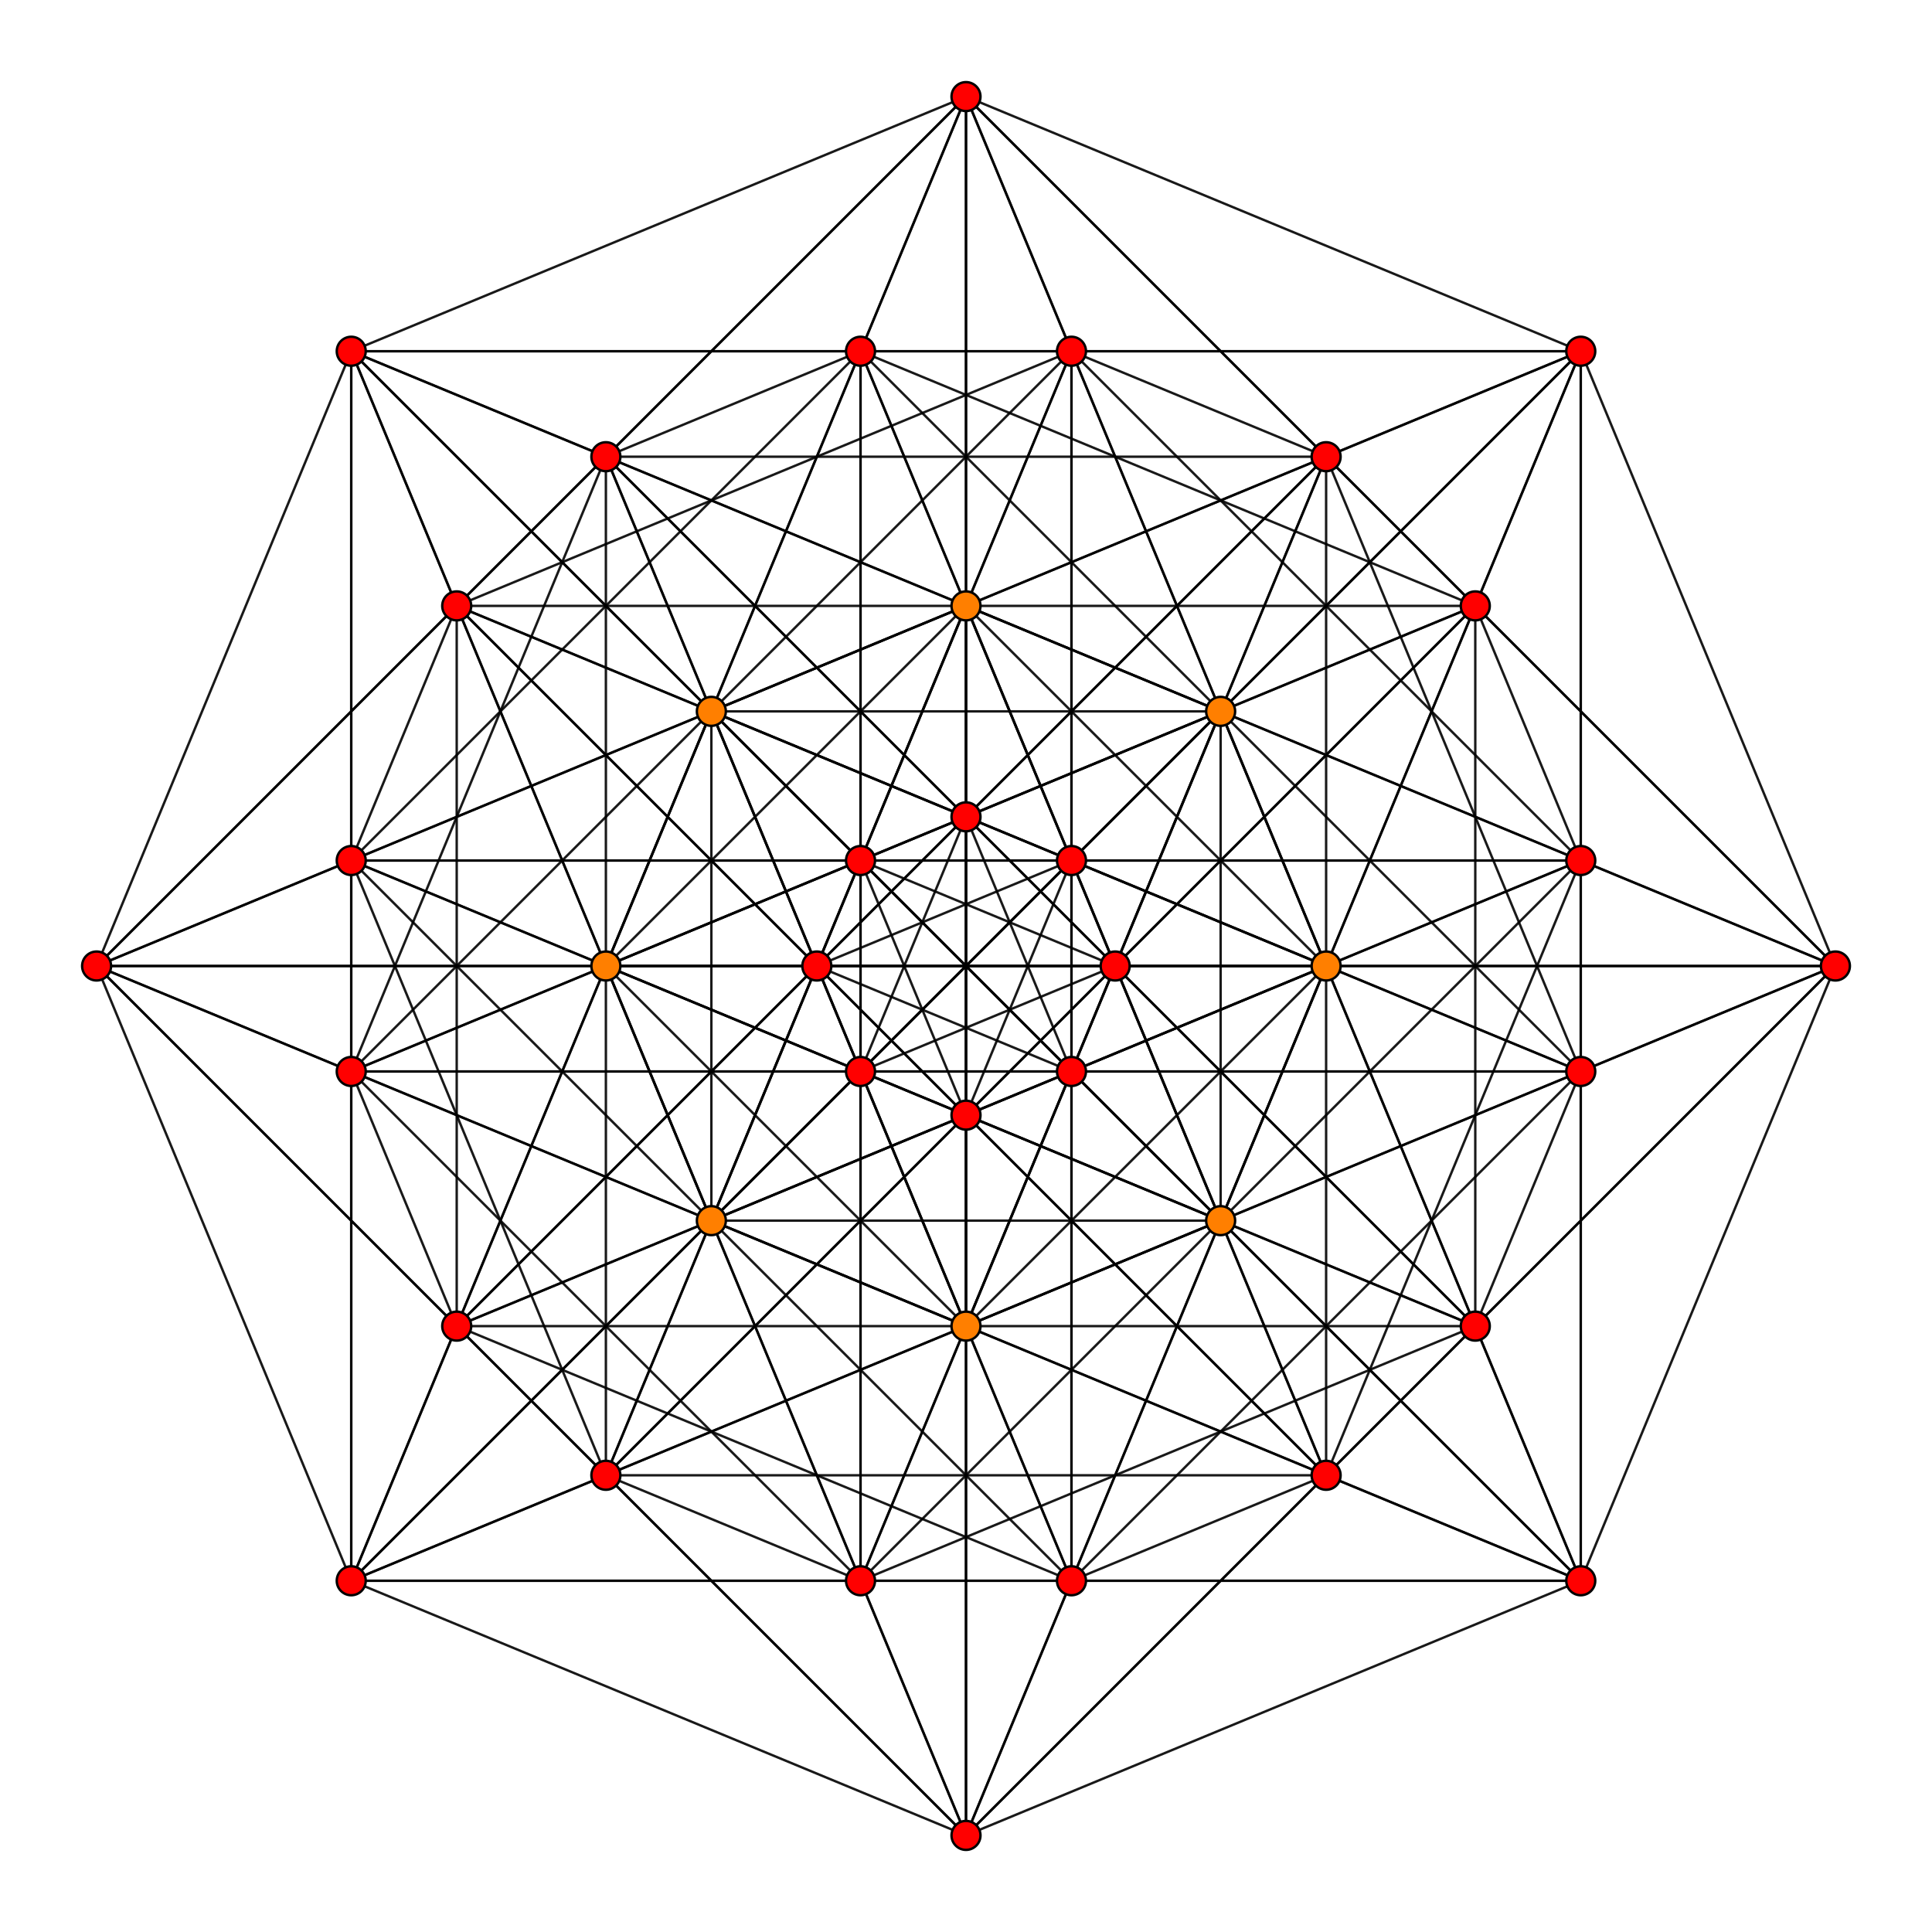 <?xml version="1.0" encoding="UTF-8" standalone="no"?>
<svg
xmlns="http://www.w3.org/2000/svg"
version="1.0"
width="3200" height="3200"
id="7-simplex_t2.svg">
<g style="stroke:#000000;stroke-width:4.0;stroke-opacity:0.90;">
<line x1="2618.234" y1="2618.234" x2="2196.468" y2="2443.532"/>
<line x1="2618.234" y1="2618.234" x2="2021.766" y2="2021.766"/>
<line x1="2618.234" y1="2618.234" x2="2196.468" y2="1600.000"/>
<line x1="2618.234" y1="2618.234" x2="2618.234" y2="1425.299"/>
<line x1="2618.234" y1="2618.234" x2="3040.000" y2="1600.000"/>
<line x1="2618.234" y1="2618.234" x2="1774.701" y2="2618.234"/>
<line x1="2618.234" y1="2618.234" x2="1600.000" y2="2196.468"/>
<line x1="2618.234" y1="2618.234" x2="1774.701" y2="1774.701"/>
<line x1="2618.234" y1="2618.234" x2="2618.234" y2="1774.701"/>
<line x1="2618.234" y1="2618.234" x2="1600.000" y2="3040.000"/>
<line x1="2618.234" y1="2618.234" x2="1425.299" y2="2618.234"/>
<line x1="2618.234" y1="2618.234" x2="2443.532" y2="2196.468"/>
<line x1="2196.468" y1="2443.532" x2="2021.766" y2="2021.766"/>
<line x1="2196.468" y1="2443.532" x2="2196.468" y2="1600.000"/>
<line x1="2196.468" y1="2443.532" x2="2618.234" y2="1425.299"/>
<line x1="2196.468" y1="2443.532" x2="3040.000" y2="1600.000"/>
<line x1="2196.468" y1="2443.532" x2="1774.701" y2="2618.234"/>
<line x1="2196.468" y1="2443.532" x2="1178.234" y2="2021.766"/>
<line x1="2196.468" y1="2443.532" x2="1352.935" y2="1600.000"/>
<line x1="2196.468" y1="2443.532" x2="1774.701" y2="1425.299"/>
<line x1="2196.468" y1="2443.532" x2="1600.000" y2="3040.000"/>
<line x1="2196.468" y1="2443.532" x2="1003.533" y2="2443.532"/>
<line x1="2196.468" y1="2443.532" x2="1600.000" y2="1847.065"/>
<line x1="2021.766" y1="2021.766" x2="2196.468" y2="1600.000"/>
<line x1="2021.766" y1="2021.766" x2="2618.234" y2="1425.299"/>
<line x1="2021.766" y1="2021.766" x2="3040.000" y2="1600.000"/>
<line x1="2021.766" y1="2021.766" x2="1600.000" y2="2196.468"/>
<line x1="2021.766" y1="2021.766" x2="1178.234" y2="2021.766"/>
<line x1="2021.766" y1="2021.766" x2="1178.234" y2="1178.234"/>
<line x1="2021.766" y1="2021.766" x2="1600.000" y2="1003.533"/>
<line x1="2021.766" y1="2021.766" x2="2021.766" y2="1178.234"/>
<line x1="2021.766" y1="2021.766" x2="1425.299" y2="2618.234"/>
<line x1="2021.766" y1="2021.766" x2="1003.533" y2="2443.532"/>
<line x1="2021.766" y1="2021.766" x2="1003.533" y2="1600.000"/>
<line x1="2021.766" y1="2021.766" x2="1425.299" y2="1425.299"/>
<line x1="2021.766" y1="2021.766" x2="1847.065" y2="1600.000"/>
<line x1="2196.468" y1="1600.000" x2="2618.234" y2="1425.299"/>
<line x1="2196.468" y1="1600.000" x2="3040.000" y2="1600.000"/>
<line x1="2196.468" y1="1600.000" x2="1774.701" y2="1774.701"/>
<line x1="2196.468" y1="1600.000" x2="1352.935" y2="1600.000"/>
<line x1="2196.468" y1="1600.000" x2="1178.234" y2="1178.234"/>
<line x1="2196.468" y1="1600.000" x2="1774.701" y2="581.766"/>
<line x1="2196.468" y1="1600.000" x2="2196.468" y2="756.468"/>
<line x1="2196.468" y1="1600.000" x2="1600.000" y2="2196.468"/>
<line x1="2196.468" y1="1600.000" x2="1178.234" y2="2021.766"/>
<line x1="2196.468" y1="1600.000" x2="1003.533" y2="1600.000"/>
<line x1="2196.468" y1="1600.000" x2="1600.000" y2="1003.533"/>
<line x1="2196.468" y1="1600.000" x2="2021.766" y2="1178.234"/>
<line x1="2618.234" y1="1425.299" x2="3040.000" y2="1600.000"/>
<line x1="2618.234" y1="1425.299" x2="1774.701" y2="1425.299"/>
<line x1="2618.234" y1="1425.299" x2="1600.000" y2="1003.533"/>
<line x1="2618.234" y1="1425.299" x2="1774.701" y2="581.766"/>
<line x1="2618.234" y1="1425.299" x2="2618.234" y2="581.766"/>
<line x1="2618.234" y1="1425.299" x2="1600.000" y2="1847.065"/>
<line x1="2618.234" y1="1425.299" x2="1425.299" y2="1425.299"/>
<line x1="2618.234" y1="1425.299" x2="2443.532" y2="1003.533"/>
<line x1="3040.000" y1="1600.000" x2="2618.234" y2="1774.701"/>
<line x1="3040.000" y1="1600.000" x2="2021.766" y2="1178.234"/>
<line x1="3040.000" y1="1600.000" x2="2196.468" y2="756.468"/>
<line x1="3040.000" y1="1600.000" x2="2618.234" y2="581.766"/>
<line x1="3040.000" y1="1600.000" x2="2443.532" y2="2196.468"/>
<line x1="3040.000" y1="1600.000" x2="1847.065" y2="1600.000"/>
<line x1="3040.000" y1="1600.000" x2="2443.532" y2="1003.533"/>
<line x1="1774.701" y1="2618.234" x2="1600.000" y2="2196.468"/>
<line x1="1774.701" y1="2618.234" x2="1774.701" y2="1774.701"/>
<line x1="1774.701" y1="2618.234" x2="2196.468" y2="1600.000"/>
<line x1="1774.701" y1="2618.234" x2="2618.234" y2="1774.701"/>
<line x1="1774.701" y1="2618.234" x2="1178.234" y2="2021.766"/>
<line x1="1774.701" y1="2618.234" x2="1352.935" y2="1600.000"/>
<line x1="1774.701" y1="2618.234" x2="1774.701" y2="1425.299"/>
<line x1="1774.701" y1="2618.234" x2="1600.000" y2="3040.000"/>
<line x1="1774.701" y1="2618.234" x2="581.766" y2="2618.234"/>
<line x1="1774.701" y1="2618.234" x2="756.468" y2="2196.468"/>
<line x1="1600.000" y1="2196.468" x2="1774.701" y2="1774.701"/>
<line x1="1600.000" y1="2196.468" x2="2618.234" y2="1774.701"/>
<line x1="1600.000" y1="2196.468" x2="1178.234" y2="2021.766"/>
<line x1="1600.000" y1="2196.468" x2="1178.234" y2="1178.234"/>
<line x1="1600.000" y1="2196.468" x2="1600.000" y2="1003.533"/>
<line x1="1600.000" y1="2196.468" x2="2021.766" y2="1178.234"/>
<line x1="1600.000" y1="2196.468" x2="1425.299" y2="2618.234"/>
<line x1="1600.000" y1="2196.468" x2="581.766" y2="2618.234"/>
<line x1="1600.000" y1="2196.468" x2="581.766" y2="1774.701"/>
<line x1="1600.000" y1="2196.468" x2="1003.533" y2="1600.000"/>
<line x1="1600.000" y1="2196.468" x2="1425.299" y2="1774.701"/>
<line x1="1774.701" y1="1774.701" x2="2618.234" y2="1774.701"/>
<line x1="1774.701" y1="1774.701" x2="1352.935" y2="1600.000"/>
<line x1="1774.701" y1="1774.701" x2="1178.234" y2="1178.234"/>
<line x1="1774.701" y1="1774.701" x2="1774.701" y2="581.766"/>
<line x1="1774.701" y1="1774.701" x2="2196.468" y2="756.468"/>
<line x1="1774.701" y1="1774.701" x2="756.468" y2="2196.468"/>
<line x1="1774.701" y1="1774.701" x2="581.766" y2="1774.701"/>
<line x1="1774.701" y1="1774.701" x2="1600.000" y2="1352.935"/>
<line x1="2196.468" y1="1600.000" x2="2618.234" y2="1774.701"/>
<line x1="2196.468" y1="1600.000" x2="1774.701" y2="1425.299"/>
<line x1="2196.468" y1="1600.000" x2="2618.234" y2="581.766"/>
<line x1="2618.234" y1="1774.701" x2="2021.766" y2="1178.234"/>
<line x1="2618.234" y1="1774.701" x2="2196.468" y2="756.468"/>
<line x1="2618.234" y1="1774.701" x2="2618.234" y2="581.766"/>
<line x1="2618.234" y1="1774.701" x2="2443.532" y2="2196.468"/>
<line x1="2618.234" y1="1774.701" x2="1425.299" y2="1774.701"/>
<line x1="2618.234" y1="1774.701" x2="1600.000" y2="1352.935"/>
<line x1="1178.234" y1="2021.766" x2="1352.935" y2="1600.000"/>
<line x1="1178.234" y1="2021.766" x2="1774.701" y2="1425.299"/>
<line x1="1178.234" y1="2021.766" x2="1178.234" y2="1178.234"/>
<line x1="1178.234" y1="2021.766" x2="1600.000" y2="1003.533"/>
<line x1="1178.234" y1="2021.766" x2="2021.766" y2="1178.234"/>
<line x1="1178.234" y1="2021.766" x2="1003.533" y2="2443.532"/>
<line x1="1178.234" y1="2021.766" x2="581.766" y2="2618.234"/>
<line x1="1178.234" y1="2021.766" x2="160.000" y2="1600.000"/>
<line x1="1178.234" y1="2021.766" x2="581.766" y2="1425.299"/>
<line x1="1178.234" y1="2021.766" x2="1003.533" y2="1600.000"/>
<line x1="1352.935" y1="1600.000" x2="1774.701" y2="1425.299"/>
<line x1="1352.935" y1="1600.000" x2="1178.234" y2="1178.234"/>
<line x1="1352.935" y1="1600.000" x2="1774.701" y2="581.766"/>
<line x1="1352.935" y1="1600.000" x2="2196.468" y2="756.468"/>
<line x1="1352.935" y1="1600.000" x2="756.468" y2="2196.468"/>
<line x1="1352.935" y1="1600.000" x2="160.000" y2="1600.000"/>
<line x1="1352.935" y1="1600.000" x2="756.468" y2="1003.533"/>
<line x1="1774.701" y1="1425.299" x2="1600.000" y2="1003.533"/>
<line x1="1774.701" y1="1425.299" x2="1774.701" y2="581.766"/>
<line x1="1774.701" y1="1425.299" x2="2618.234" y2="581.766"/>
<line x1="1774.701" y1="1425.299" x2="1600.000" y2="1847.065"/>
<line x1="1774.701" y1="1425.299" x2="581.766" y2="1425.299"/>
<line x1="1774.701" y1="1425.299" x2="756.468" y2="1003.533"/>
<line x1="1178.234" y1="1178.234" x2="1600.000" y2="1003.533"/>
<line x1="1178.234" y1="1178.234" x2="2021.766" y2="1178.234"/>
<line x1="1178.234" y1="1178.234" x2="1774.701" y2="581.766"/>
<line x1="1178.234" y1="1178.234" x2="2196.468" y2="756.468"/>
<line x1="1178.234" y1="1178.234" x2="1003.533" y2="1600.000"/>
<line x1="1178.234" y1="1178.234" x2="581.766" y2="1774.701"/>
<line x1="1178.234" y1="1178.234" x2="160.000" y2="1600.000"/>
<line x1="1178.234" y1="1178.234" x2="581.766" y2="581.766"/>
<line x1="1178.234" y1="1178.234" x2="1003.533" y2="756.468"/>
<line x1="1600.000" y1="1003.533" x2="2021.766" y2="1178.234"/>
<line x1="1600.000" y1="1003.533" x2="1774.701" y2="581.766"/>
<line x1="1600.000" y1="1003.533" x2="2618.234" y2="581.766"/>
<line x1="1600.000" y1="1003.533" x2="1425.299" y2="1425.299"/>
<line x1="1600.000" y1="1003.533" x2="1003.533" y2="1600.000"/>
<line x1="1600.000" y1="1003.533" x2="581.766" y2="1425.299"/>
<line x1="1600.000" y1="1003.533" x2="581.766" y2="581.766"/>
<line x1="1600.000" y1="1003.533" x2="1425.299" y2="581.766"/>
<line x1="2021.766" y1="1178.234" x2="2196.468" y2="756.468"/>
<line x1="2021.766" y1="1178.234" x2="2618.234" y2="581.766"/>
<line x1="2021.766" y1="1178.234" x2="1847.065" y2="1600.000"/>
<line x1="2021.766" y1="1178.234" x2="1425.299" y2="1774.701"/>
<line x1="2021.766" y1="1178.234" x2="1003.533" y2="1600.000"/>
<line x1="2021.766" y1="1178.234" x2="1003.533" y2="756.468"/>
<line x1="2021.766" y1="1178.234" x2="1425.299" y2="581.766"/>
<line x1="1774.701" y1="581.766" x2="2196.468" y2="756.468"/>
<line x1="1774.701" y1="581.766" x2="2618.234" y2="581.766"/>
<line x1="1774.701" y1="581.766" x2="756.468" y2="1003.533"/>
<line x1="1774.701" y1="581.766" x2="581.766" y2="581.766"/>
<line x1="1774.701" y1="581.766" x2="1600.000" y2="160.000"/>
<line x1="2196.468" y1="756.468" x2="2618.234" y2="581.766"/>
<line x1="2196.468" y1="756.468" x2="1600.000" y2="1352.935"/>
<line x1="2196.468" y1="756.468" x2="1003.533" y2="756.468"/>
<line x1="2196.468" y1="756.468" x2="1600.000" y2="160.000"/>
<line x1="2618.234" y1="581.766" x2="2443.532" y2="1003.533"/>
<line x1="2618.234" y1="581.766" x2="1425.299" y2="581.766"/>
<line x1="2618.234" y1="581.766" x2="1600.000" y2="160.000"/>
<line x1="1600.000" y1="3040.000" x2="1425.299" y2="2618.234"/>
<line x1="1600.000" y1="3040.000" x2="1600.000" y2="2196.468"/>
<line x1="1600.000" y1="3040.000" x2="2021.766" y2="2021.766"/>
<line x1="1600.000" y1="3040.000" x2="2443.532" y2="2196.468"/>
<line x1="1600.000" y1="3040.000" x2="1003.533" y2="2443.532"/>
<line x1="1600.000" y1="3040.000" x2="1178.234" y2="2021.766"/>
<line x1="1600.000" y1="3040.000" x2="1600.000" y2="1847.065"/>
<line x1="1600.000" y1="3040.000" x2="581.766" y2="2618.234"/>
<line x1="1600.000" y1="3040.000" x2="756.468" y2="2196.468"/>
<line x1="1425.299" y1="2618.234" x2="2443.532" y2="2196.468"/>
<line x1="1425.299" y1="2618.234" x2="1003.533" y2="2443.532"/>
<line x1="1425.299" y1="2618.234" x2="1003.533" y2="1600.000"/>
<line x1="1425.299" y1="2618.234" x2="1425.299" y2="1425.299"/>
<line x1="1425.299" y1="2618.234" x2="1847.065" y2="1600.000"/>
<line x1="1425.299" y1="2618.234" x2="581.766" y2="2618.234"/>
<line x1="1425.299" y1="2618.234" x2="581.766" y2="1774.701"/>
<line x1="1425.299" y1="2618.234" x2="1425.299" y2="1774.701"/>
<line x1="1600.000" y1="2196.468" x2="2443.532" y2="2196.468"/>
<line x1="1600.000" y1="2196.468" x2="756.468" y2="2196.468"/>
<line x1="1600.000" y1="2196.468" x2="1600.000" y2="1352.935"/>
<line x1="2021.766" y1="2021.766" x2="2443.532" y2="2196.468"/>
<line x1="2021.766" y1="2021.766" x2="1600.000" y2="1847.065"/>
<line x1="2021.766" y1="2021.766" x2="2443.532" y2="1003.533"/>
<line x1="2443.532" y1="2196.468" x2="1847.065" y2="1600.000"/>
<line x1="2443.532" y1="2196.468" x2="2021.766" y2="1178.234"/>
<line x1="2443.532" y1="2196.468" x2="2443.532" y2="1003.533"/>
<line x1="2443.532" y1="2196.468" x2="1425.299" y2="1774.701"/>
<line x1="2443.532" y1="2196.468" x2="1600.000" y2="1352.935"/>
<line x1="1003.533" y1="2443.532" x2="1600.000" y2="1847.065"/>
<line x1="1003.533" y1="2443.532" x2="1003.533" y2="1600.000"/>
<line x1="1003.533" y1="2443.532" x2="1425.299" y2="1425.299"/>
<line x1="1003.533" y1="2443.532" x2="1847.065" y2="1600.000"/>
<line x1="1003.533" y1="2443.532" x2="581.766" y2="2618.234"/>
<line x1="1003.533" y1="2443.532" x2="160.000" y2="1600.000"/>
<line x1="1003.533" y1="2443.532" x2="581.766" y2="1425.299"/>
<line x1="1178.234" y1="2021.766" x2="1600.000" y2="1847.065"/>
<line x1="1178.234" y1="2021.766" x2="756.468" y2="2196.468"/>
<line x1="1178.234" y1="2021.766" x2="756.468" y2="1003.533"/>
<line x1="1600.000" y1="1847.065" x2="1425.299" y2="1425.299"/>
<line x1="1600.000" y1="1847.065" x2="1600.000" y2="1003.533"/>
<line x1="1600.000" y1="1847.065" x2="2443.532" y2="1003.533"/>
<line x1="1600.000" y1="1847.065" x2="581.766" y2="1425.299"/>
<line x1="1600.000" y1="1847.065" x2="756.468" y2="1003.533"/>
<line x1="1003.533" y1="1600.000" x2="1425.299" y2="1425.299"/>
<line x1="1003.533" y1="1600.000" x2="1847.065" y2="1600.000"/>
<line x1="1003.533" y1="1600.000" x2="581.766" y2="1774.701"/>
<line x1="1003.533" y1="1600.000" x2="160.000" y2="1600.000"/>
<line x1="1003.533" y1="1600.000" x2="581.766" y2="581.766"/>
<line x1="1003.533" y1="1600.000" x2="1003.533" y2="756.468"/>
<line x1="1425.299" y1="1425.299" x2="1847.065" y2="1600.000"/>
<line x1="1425.299" y1="1425.299" x2="2443.532" y2="1003.533"/>
<line x1="1425.299" y1="1425.299" x2="581.766" y2="1425.299"/>
<line x1="1425.299" y1="1425.299" x2="581.766" y2="581.766"/>
<line x1="1425.299" y1="1425.299" x2="1425.299" y2="581.766"/>
<line x1="1847.065" y1="1600.000" x2="2443.532" y2="1003.533"/>
<line x1="1847.065" y1="1600.000" x2="1425.299" y2="1774.701"/>
<line x1="1847.065" y1="1600.000" x2="1003.533" y2="756.468"/>
<line x1="1847.065" y1="1600.000" x2="1425.299" y2="581.766"/>
<line x1="1600.000" y1="1003.533" x2="2443.532" y2="1003.533"/>
<line x1="1600.000" y1="1003.533" x2="756.468" y2="1003.533"/>
<line x1="1600.000" y1="1003.533" x2="1600.000" y2="160.000"/>
<line x1="2021.766" y1="1178.234" x2="2443.532" y2="1003.533"/>
<line x1="2021.766" y1="1178.234" x2="1600.000" y2="1352.935"/>
<line x1="2021.766" y1="1178.234" x2="1600.000" y2="160.000"/>
<line x1="2443.532" y1="1003.533" x2="1425.299" y2="581.766"/>
<line x1="2443.532" y1="1003.533" x2="1600.000" y2="160.000"/>
<line x1="581.766" y1="2618.234" x2="756.468" y2="2196.468"/>
<line x1="581.766" y1="2618.234" x2="581.766" y2="1774.701"/>
<line x1="581.766" y1="2618.234" x2="1003.533" y2="1600.000"/>
<line x1="581.766" y1="2618.234" x2="1425.299" y2="1774.701"/>
<line x1="581.766" y1="2618.234" x2="160.000" y2="1600.000"/>
<line x1="581.766" y1="2618.234" x2="581.766" y2="1425.299"/>
<line x1="756.468" y1="2196.468" x2="581.766" y2="1774.701"/>
<line x1="756.468" y1="2196.468" x2="1178.234" y2="1178.234"/>
<line x1="756.468" y1="2196.468" x2="1600.000" y2="1352.935"/>
<line x1="756.468" y1="2196.468" x2="160.000" y2="1600.000"/>
<line x1="756.468" y1="2196.468" x2="756.468" y2="1003.533"/>
<line x1="581.766" y1="1774.701" x2="1425.299" y2="1774.701"/>
<line x1="581.766" y1="1774.701" x2="1600.000" y2="1352.935"/>
<line x1="581.766" y1="1774.701" x2="160.000" y2="1600.000"/>
<line x1="581.766" y1="1774.701" x2="581.766" y2="581.766"/>
<line x1="581.766" y1="1774.701" x2="1003.533" y2="756.468"/>
<line x1="1003.533" y1="1600.000" x2="1425.299" y2="1774.701"/>
<line x1="1003.533" y1="1600.000" x2="581.766" y2="1425.299"/>
<line x1="1003.533" y1="1600.000" x2="1425.299" y2="581.766"/>
<line x1="1425.299" y1="1774.701" x2="1600.000" y2="1352.935"/>
<line x1="1425.299" y1="1774.701" x2="1003.533" y2="756.468"/>
<line x1="1425.299" y1="1774.701" x2="1425.299" y2="581.766"/>
<line x1="1178.234" y1="1178.234" x2="1600.000" y2="1352.935"/>
<line x1="1178.234" y1="1178.234" x2="756.468" y2="1003.533"/>
<line x1="1178.234" y1="1178.234" x2="1600.000" y2="160.000"/>
<line x1="1600.000" y1="1352.935" x2="1003.533" y2="756.468"/>
<line x1="1600.000" y1="1352.935" x2="1600.000" y2="160.000"/>
<line x1="160.000" y1="1600.000" x2="581.766" y2="1425.299"/>
<line x1="160.000" y1="1600.000" x2="756.468" y2="1003.533"/>
<line x1="160.000" y1="1600.000" x2="581.766" y2="581.766"/>
<line x1="160.000" y1="1600.000" x2="1003.533" y2="756.468"/>
<line x1="581.766" y1="1425.299" x2="756.468" y2="1003.533"/>
<line x1="581.766" y1="1425.299" x2="581.766" y2="581.766"/>
<line x1="581.766" y1="1425.299" x2="1425.299" y2="581.766"/>
<line x1="756.468" y1="1003.533" x2="581.766" y2="581.766"/>
<line x1="756.468" y1="1003.533" x2="1600.000" y2="160.000"/>
<line x1="581.766" y1="581.766" x2="1003.533" y2="756.468"/>
<line x1="581.766" y1="581.766" x2="1425.299" y2="581.766"/>
<line x1="581.766" y1="581.766" x2="1600.000" y2="160.000"/>
<line x1="1003.533" y1="756.468" x2="1425.299" y2="581.766"/>
<line x1="1003.533" y1="756.468" x2="1600.000" y2="160.000"/>
<line x1="1425.299" y1="581.766" x2="1600.000" y2="160.000"/>
</g>
<g style="stroke:#000000;stroke-width:4.0;fill:#ff0000">
<circle cx="2618.234" cy="2618.234" r="24.0"/>
<circle cx="2196.468" cy="2443.532" r="24.0"/>
<circle cx="2618.234" cy="1425.299" r="24.0"/>
<circle cx="3040.000" cy="1600.000" r="24.0"/>
<circle cx="1774.701" cy="2618.234" r="24.0"/>
<circle cx="1774.701" cy="1774.701" r="24.0"/>
<circle cx="2618.234" cy="1774.701" r="24.0"/>
<circle cx="1352.935" cy="1600.000" r="24.0"/>
<circle cx="1774.701" cy="1425.299" r="24.0"/>
<circle cx="1774.701" cy="581.766" r="24.0"/>
<circle cx="2196.468" cy="756.468" r="24.0"/>
<circle cx="2618.234" cy="581.766" r="24.0"/>
<circle cx="1600.000" cy="3040.000" r="24.0"/>
<circle cx="1425.299" cy="2618.234" r="24.0"/>
<circle cx="2443.532" cy="2196.468" r="24.0"/>
<circle cx="1003.533" cy="2443.532" r="24.0"/>
<circle cx="1600.000" cy="1847.065" r="24.0"/>
<circle cx="1425.299" cy="1425.299" r="24.0"/>
<circle cx="1847.065" cy="1600.000" r="24.0"/>
<circle cx="2443.532" cy="1003.533" r="24.0"/>
<circle cx="581.766" cy="2618.234" r="24.0"/>
<circle cx="756.468" cy="2196.468" r="24.0"/>
<circle cx="581.766" cy="1774.701" r="24.0"/>
<circle cx="1425.299" cy="1774.701" r="24.0"/>
<circle cx="1600.000" cy="1352.935" r="24.0"/>
<circle cx="160.000" cy="1600.000" r="24.0"/>
<circle cx="581.766" cy="1425.299" r="24.0"/>
<circle cx="756.468" cy="1003.533" r="24.0"/>
<circle cx="581.766" cy="581.766" r="24.0"/>
<circle cx="1003.533" cy="756.468" r="24.0"/>
<circle cx="1425.299" cy="581.766" r="24.0"/>
<circle cx="1600.000" cy="160.000" r="24.0"/>
</g>
<g style="stroke:#000000;stroke-width:4.0;fill:#ff7f00">
<circle cx="2021.766" cy="2021.766" r="24.0"/>
<circle cx="2196.468" cy="1600.000" r="24.0"/>
<circle cx="1600.000" cy="2196.468" r="24.0"/>
<circle cx="1178.234" cy="2021.766" r="24.0"/>
<circle cx="1178.234" cy="1178.234" r="24.0"/>
<circle cx="1600.000" cy="1003.533" r="24.0"/>
<circle cx="2021.766" cy="1178.234" r="24.0"/>
<circle cx="1003.533" cy="1600.000" r="24.0"/>
</g>
</svg>
